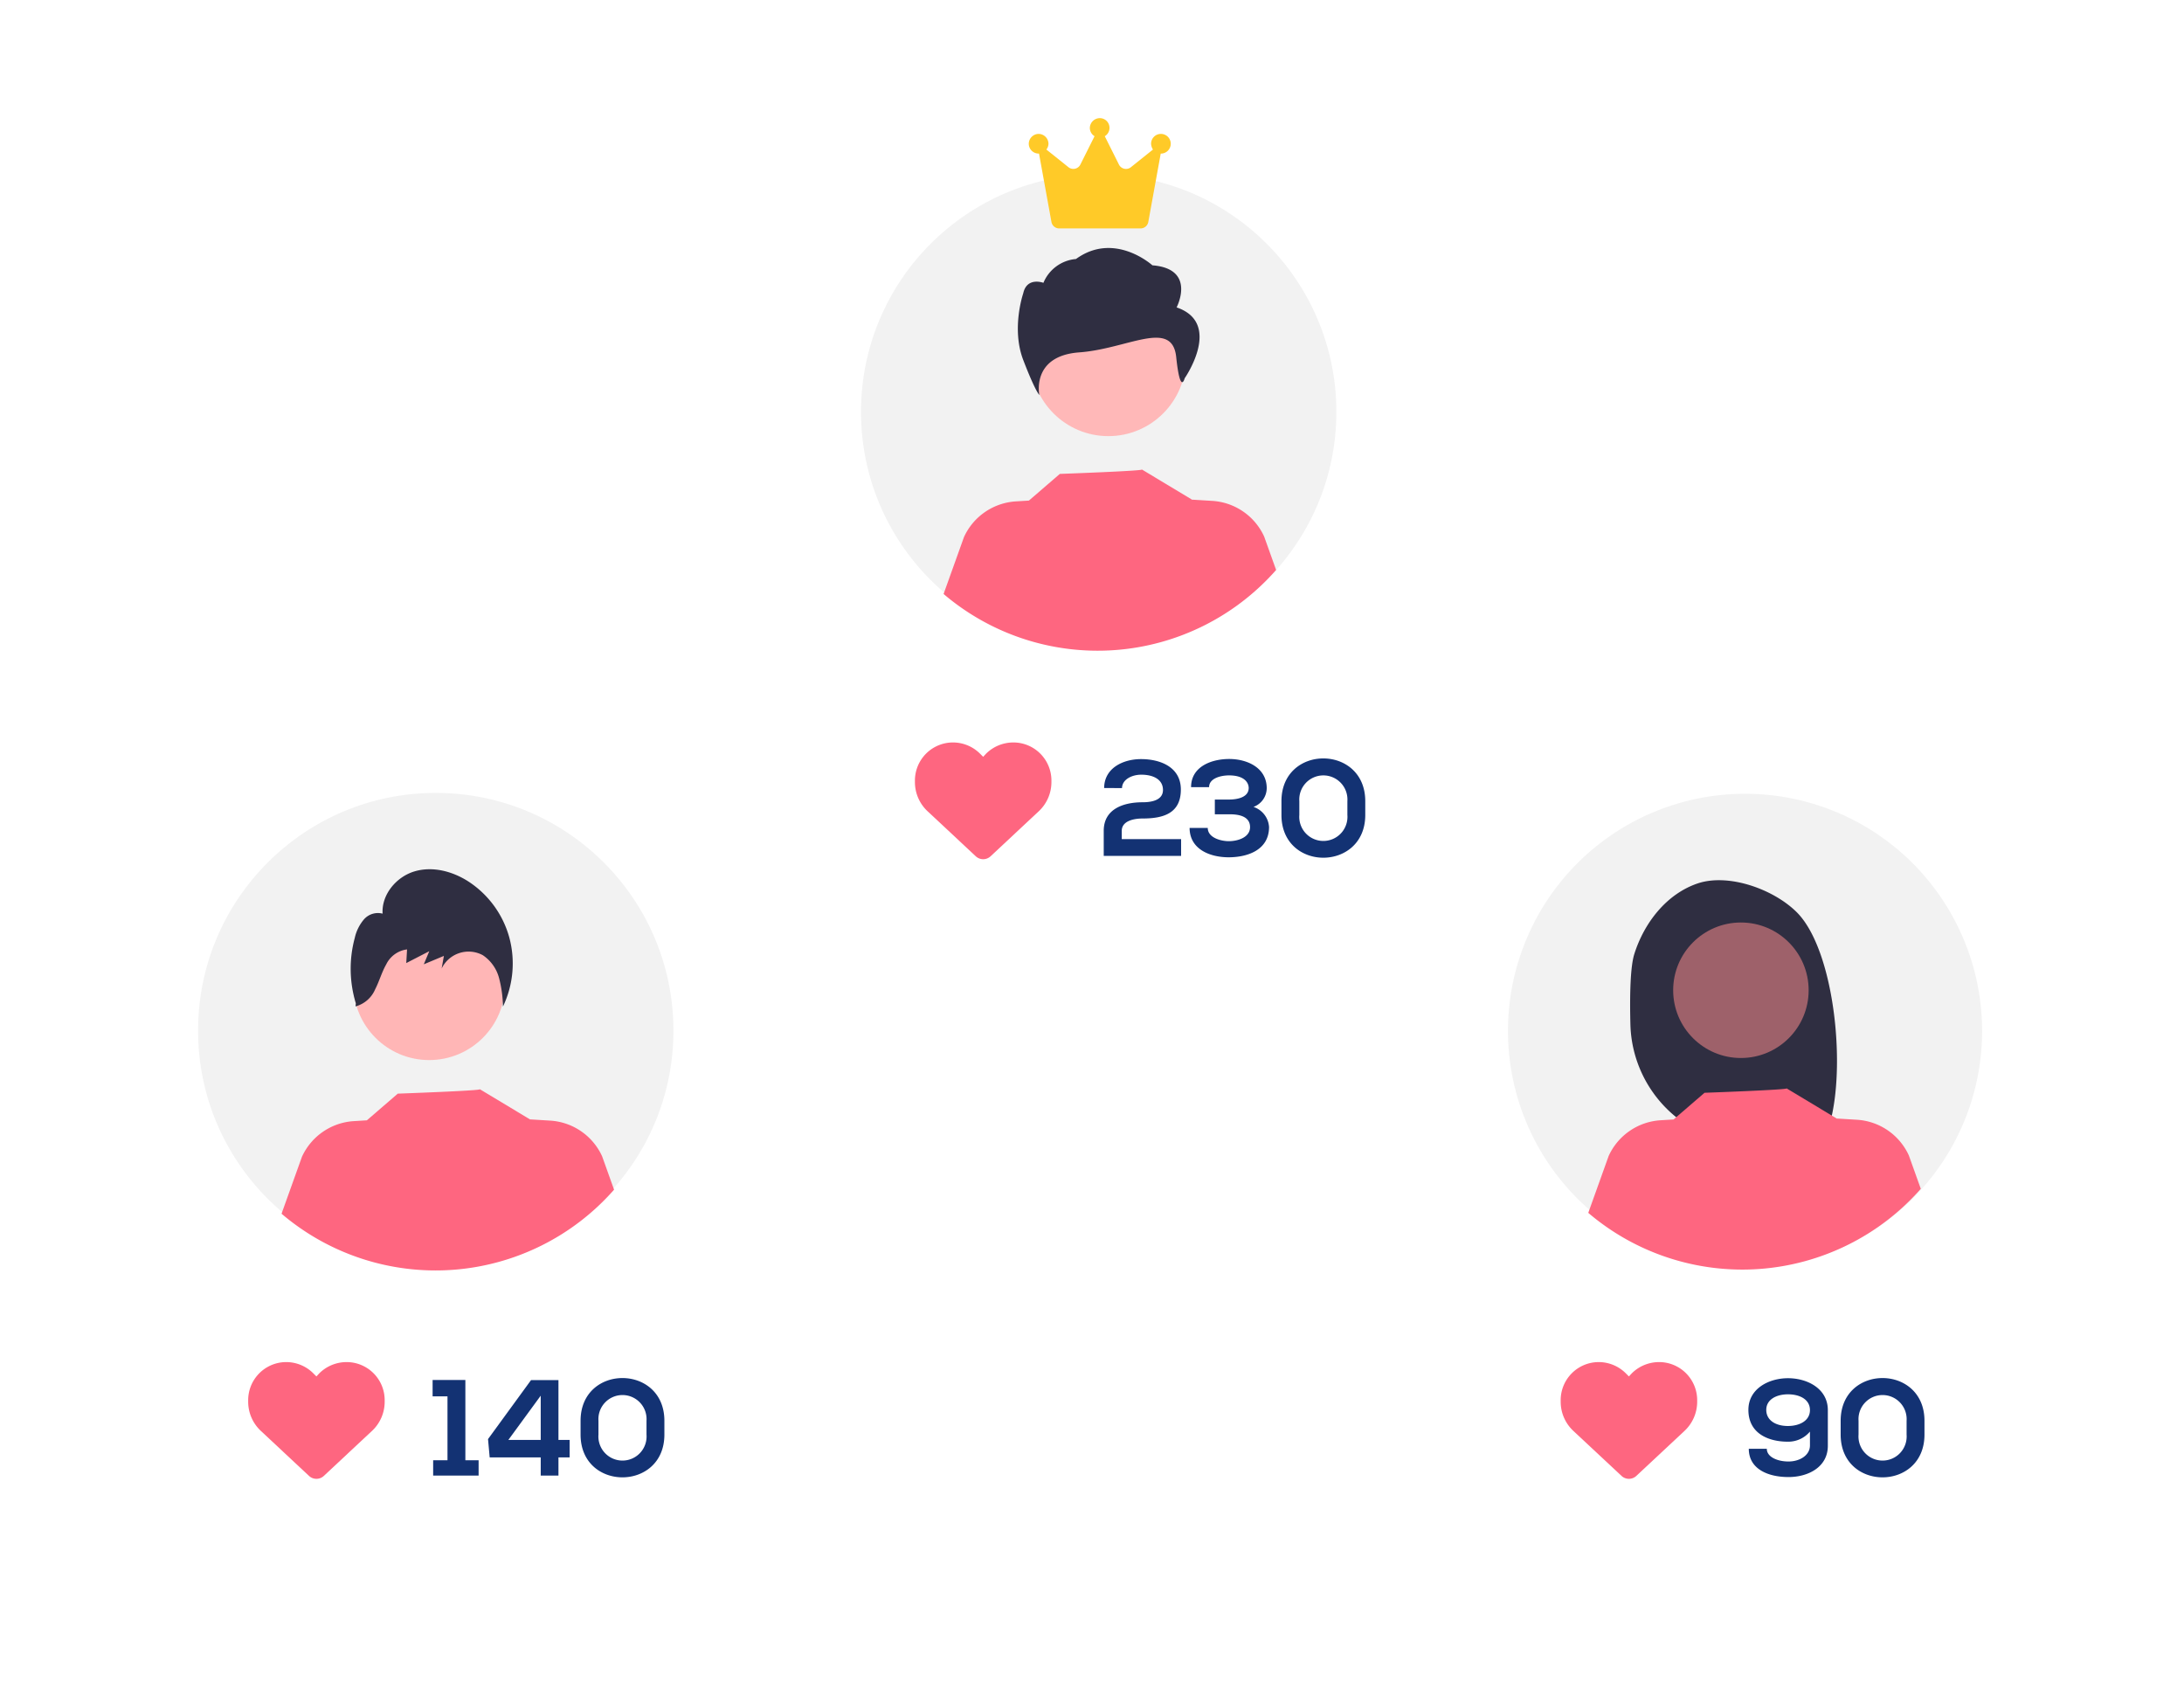 <svg xmlns="http://www.w3.org/2000/svg" xmlns:xlink="http://www.w3.org/1999/xlink" width="416" height="323" viewBox="0 0 416 323">
  <defs>
    <filter id="Rectángulo_6" x="0" y="118" width="166" height="205" filterUnits="userSpaceOnUse">
      <feOffset dy="3" input="SourceAlpha"/>
      <feGaussianBlur stdDeviation="3" result="blur"/>
      <feFlood flood-opacity="0.161"/>
      <feComposite operator="in" in2="blur"/>
      <feComposite in="SourceGraphic"/>
    </filter>
    <filter id="Rectángulo_6-2" x="250" y="118" width="166" height="205" filterUnits="userSpaceOnUse">
      <feOffset dy="3" input="SourceAlpha"/>
      <feGaussianBlur stdDeviation="3" result="blur-2"/>
      <feFlood flood-opacity="0.161"/>
      <feComposite operator="in" in2="blur-2"/>
      <feComposite in="SourceGraphic"/>
    </filter>
    <filter id="Rectángulo_6-3" x="127" y="0" width="166" height="205" filterUnits="userSpaceOnUse">
      <feOffset dy="3" input="SourceAlpha"/>
      <feGaussianBlur stdDeviation="3" result="blur-3"/>
      <feFlood flood-opacity="0.161"/>
      <feComposite operator="in" in2="blur-3"/>
      <feComposite in="SourceGraphic"/>
    </filter>
  </defs>
  <g id="Grupo_35" data-name="Grupo 35" transform="translate(-775 -1196)">
    <g id="Grupo_8" data-name="Grupo 8" transform="translate(131 152)">
      <g transform="matrix(1, 0, 0, 1, 644, 1044)" filter="url(#Rectángulo_6)">
        <rect id="Rectángulo_6-4" data-name="Rectángulo 6" width="148" height="187" rx="20" transform="translate(9 124)" fill="#fff"/>
      </g>
      <g id="Grupo_7" data-name="Grupo 7" transform="translate(-119.728 -95)">
        <g id="Grupo_3" data-name="Grupo 3" transform="translate(206.177 167.945)">
          <circle id="Elipse_20" data-name="Elipse 20" cx="45.272" cy="45.272" r="45.272" transform="translate(595.28 1122.055)" fill="#f2f2f2"/>
          <circle id="Elipse_21" data-name="Elipse 21" cx="14.451" cy="14.451" r="14.451" transform="translate(624.851 1144.032)" fill="#ffb6b6"/>
          <path id="Trazado_28" data-name="Trazado 28" d="M1195.728,683.371a45.256,45.256,0,0,1-63.338,4.577l3.883-10.835a11.652,11.652,0,0,1,9.9-6.8l2.47-.152,5.89-5.08s15.871-.567,15.636-.838l9.614,5.783-.008-.04,3.779.231a11.647,11.647,0,0,1,9.9,6.8Z" transform="translate(-521.212 514.245)" fill="#fe6680"/>
          <path id="Trazado_29" data-name="Trazado 29" d="M1209.223,528.759a18.632,18.632,0,0,0-7.8-10.616c-3.034-1.941-6.82-2.931-10.257-1.9s-6.283,4.4-6.058,8.044a3.526,3.526,0,0,0-3.559,1.1,8.161,8.161,0,0,0-1.746,3.536,22.479,22.479,0,0,0,.211,12.447l-.068.581a5.635,5.635,0,0,0,3.74-3.249c.791-1.533,1.246-3.234,2.1-4.729a5.13,5.13,0,0,1,3.979-2.876l-.15,2.6,4.383-2.258-1.043,2.494,3.828-1.6-.428,2.4a5.7,5.7,0,0,1,7.841-2.535,7.569,7.569,0,0,1,3.094,4.352,22.926,22.926,0,0,1,.741,5.432A19,19,0,0,0,1209.223,528.759Z" transform="translate(-554.68 620.762)" fill="#2f2e41"/>
        </g>
        <path id="Trazado_53" data-name="Trazado 53" d="M.234,0H8.892V-2.912H6.37V-18.2H.13v3.12H2.964V-2.912H.234ZM18.876-18.174,10.686-6.942,11-3.458h9.724V0H24.1V-3.458h2.132V-6.786H24.1V-18.174ZM14.56-6.786l6.162-8.424v8.424Zm17.16-3.64a4.587,4.587,0,1,1,9.152,0V-7.8a4.59,4.59,0,1,1-9.152,0ZM28.314-7.8c0,10.868,15.964,10.842,15.964,0v-2.626c0-10.842-15.964-10.868-15.964,0Z" transform="translate(846 1420)" fill="#133273"/>
        <path id="Trazado_50" data-name="Trazado 50" d="M0-13.056v-.295a7.258,7.258,0,0,1,6.063-7.16,7.3,7.3,0,0,1,6.327,2.027l.609.608.564-.608a7.388,7.388,0,0,1,6.373-2.027A7.257,7.257,0,0,1,26-13.35v.295A7.6,7.6,0,0,1,23.583-7.5L14.407,1.071A2.061,2.061,0,0,1,13,1.625a2.061,2.061,0,0,1-1.407-.554L2.417-7.5A7.6,7.6,0,0,1,0-13.056Z" transform="translate(811 1419)" fill="#fe6680"/>
      </g>
    </g>
    <g id="Grupo_9" data-name="Grupo 9" transform="translate(381 152)">
      <g transform="matrix(1, 0, 0, 1, 394, 1044)" filter="url(#Rectángulo_6-2)">
        <rect id="Rectángulo_6-5" data-name="Rectángulo 6" width="148" height="187" rx="20" transform="translate(259 124)" fill="#fff"/>
      </g>
      <g id="Grupo_7-2" data-name="Grupo 7" transform="translate(-119.728 -95)">
        <path id="Trazado_54" data-name="Trazado 54" d="M12.48-5.746c0,1.976-2.08,3.094-4.134,3.068-1.95,0-4.082-.806-4.082-2.418H.832C.832-1.274,4.446.286,8.4.286c3.744,0,7.488-1.9,7.488-5.954v-6.786c0-4.082-3.874-6.084-7.592-6.084-3.666,0-7.54,2-7.54,6.032,0,4.524,3.848,6.058,7.514,6.058A5.387,5.387,0,0,0,12.48-8.372v2.626ZM8.294-15.47c2.236,0,4.16.962,4.186,2.964.026,2.028-1.924,3.068-4.212,3.068S4.16-10.5,4.16-12.506,6.136-15.47,8.294-15.47Zm13.442,5.044a4.587,4.587,0,1,1,9.152,0V-7.8a4.59,4.59,0,1,1-9.152,0ZM18.33-7.8c0,10.868,15.964,10.842,15.964,0v-2.626c0-10.842-15.964-10.868-15.964,0Z" transform="translate(846 1420)" fill="#133273"/>
        <path id="Trazado_51" data-name="Trazado 51" d="M0-13.056v-.295a7.258,7.258,0,0,1,6.063-7.16,7.3,7.3,0,0,1,6.327,2.027l.609.608.564-.608a7.388,7.388,0,0,1,6.373-2.027A7.257,7.257,0,0,1,26-13.35v.295A7.6,7.6,0,0,1,23.583-7.5L14.407,1.071A2.061,2.061,0,0,1,13,1.625a2.061,2.061,0,0,1-1.407-.554L2.417-7.5A7.6,7.6,0,0,1,0-13.056Z" transform="translate(811 1419)" fill="#fe6680"/>
        <g id="Grupo_10" data-name="Grupo 10" transform="translate(-253.526 33.472)">
          <path id="Trazado_24" data-name="Trazado 24" d="M390.852,141.435a45.155,45.155,0,1,1-13.169-32.07A45.272,45.272,0,0,1,390.852,141.435Z" transform="translate(753.946 1160.611)" fill="#f2f2f2"/>
          <path id="Trazado_25" data-name="Trazado 25" d="M384.334,168.464c1.872-5.966,6.129-11.438,12.016-13.454s14.508,1.055,18.935,5.467c8.1,8.069,10.072,35.788,4.51,44.548-1.106-.059-4.924-.1-6.044-.144l-1.584-5.28v5.228q-2.676-.083-5.394-.114a23.474,23.474,0,0,1-23.176-22.9C383.451,176.008,383.6,170.815,384.334,168.464Z" transform="translate(694.209 1118.775)" fill="#2f2e41"/>
          <circle id="Elipse_19" data-name="Elipse 19" cx="12.902" cy="12.902" r="12.902" transform="translate(1085.953 1281.207)" fill="#9e616a"/>
          <path id="Trazado_26" data-name="Trazado 26" d="M418.646,313.934a45.256,45.256,0,0,1-63.338,4.577l3.883-10.835a11.652,11.652,0,0,1,9.9-6.8l2.47-.152,5.89-5.08s15.871-.567,15.636-.838l9.614,5.783-.008-.04,3.779.231a11.647,11.647,0,0,1,9.9,6.8Z" transform="translate(714.474 1017.991)" fill="#fe6680"/>
        </g>
      </g>
    </g>
    <g id="Grupo_11" data-name="Grupo 11" transform="translate(258 34)">
      <g transform="matrix(1, 0, 0, 1, 517, 1162)" filter="url(#Rectángulo_6-3)">
        <rect id="Rectángulo_6-6" data-name="Rectángulo 6" width="148" height="187" rx="20" transform="translate(136 6)" fill="#fff"/>
      </g>
      <g id="Grupo_7-3" data-name="Grupo 7" transform="translate(-119.728 -95)">
        <path id="Trazado_52" data-name="Trazado 52" d="M4.446-12.922c.026-1.638,1.872-2.548,3.666-2.548,2.34,0,4.134.936,4.134,2.912,0,2.106-2.522,2.34-3.9,2.34C4.758-10.218.962-8.97.962-4.784V0H15.7V-3.2H4.394v-1.56c0-1.976,2.444-2.366,3.952-2.366,3.822,0,7.306-.884,7.306-5.512,0-4.316-3.952-5.8-7.592-5.8-3.354,0-6.994,1.664-7.02,5.512ZM24.96-7.93c3.276,0,3.874,1.352,3.874,2.444,0,1.95-2.314,2.678-4.056,2.678-1.482,0-4-.65-4-2.522H17.316C17.342-1.2,21.294.26,24.752.26c3.51,0,7.7-1.326,7.7-5.772a4.327,4.327,0,0,0-2.964-3.822,3.835,3.835,0,0,0,2.522-3.588c-.026-3.874-3.718-5.538-7.15-5.538C21.5-18.46,17.6-17.03,17.6-13.1h3.432c0-1.664,2.184-2.236,3.8-2.236,2.912,0,3.744,1.378,3.744,2.418-.026,1.69-1.976,2.184-3.822,2.184H22.126V-7.93Zm13.26-2.5a4.587,4.587,0,1,1,9.152,0V-7.8a4.59,4.59,0,1,1-9.152,0ZM34.814-7.8c0,10.868,15.964,10.842,15.964,0v-2.626c0-10.842-15.964-10.868-15.964,0Z" transform="translate(846 1420)" fill="#133273"/>
        <path id="Trazado_49" data-name="Trazado 49" d="M0-13.056v-.295a7.258,7.258,0,0,1,6.063-7.16,7.3,7.3,0,0,1,6.327,2.027l.609.608.564-.608a7.388,7.388,0,0,1,6.373-2.027A7.257,7.257,0,0,1,26-13.35v.295A7.6,7.6,0,0,1,23.583-7.5L14.407,1.071A2.061,2.061,0,0,1,13,1.625a2.061,2.061,0,0,1-1.407-.554L2.417-7.5A7.6,7.6,0,0,1,0-13.056Z" transform="translate(811 1419)" fill="#fe6680"/>
        <g id="Grupo_12" data-name="Grupo 12" transform="translate(-138.577 78.922)">
          <circle id="Elipse_17" data-name="Elipse 17" cx="45.272" cy="45.272" r="45.272" transform="translate(939.306 1211.244)" fill="#f2f2f2"/>
          <circle id="Elipse_18" data-name="Elipse 18" cx="14.762" cy="14.762" r="14.762" transform="translate(971.66 1231.609)" fill="#ffb8b8"/>
          <path id="bf427902-b9bf-4946-b5d7-5c1c7e04535e" d="M815.535,157.207s3.844-7.348-4.612-8.016c0,0-7.209-6.539-14.557-1.2a7.379,7.379,0,0,0-6.2,4.535s-3.152-1.2-3.845,2c0,0-2.307,6.68,0,12.692s3.073,6.68,3.073,6.68-1.618-7.46,7.607-8.128,17.689-6.447,18.458.9,1.614,4.029,1.614,4.029S824.375,160.213,815.535,157.207Z" transform="translate(183.886 1079.412)" fill="#2f2e41"/>
          <path id="Trazado_23" data-name="Trazado 23" d="M798.529,314.443a45.256,45.256,0,0,1-63.338,4.577l3.883-10.835a11.652,11.652,0,0,1,9.9-6.8l2.47-.152,5.89-5.08s15.871-.567,15.636-.838l9.614,5.783-.008-.04,3.779.231a11.647,11.647,0,0,1,9.9,6.8Z" transform="translate(219.844 972.175)" fill="#fe6680"/>
        </g>
        <path id="Trazado_48" data-name="Trazado 48" d="M27-14.625a1.875,1.875,0,0,1-1.875,1.875c-.012,0-.021-.006-.033-.006L22.724.27A1.5,1.5,0,0,1,21.248,1.5H5.752A1.5,1.5,0,0,1,4.276.269L1.908-12.755a.6.6,0,0,1-.075,0A1.875,1.875,0,0,1-.042-14.625,1.9,1.9,0,0,1,1.833-16.5a1.9,1.9,0,0,1,1.875,1.875,1.832,1.832,0,0,1-.4,1.1l4.2,3.361a1.5,1.5,0,0,0,2.279-.5l2.7-5.4a1.848,1.848,0,0,1-.9-1.565A1.911,1.911,0,0,1,13.5-19.5a1.839,1.839,0,0,1,1.833,1.875,1.846,1.846,0,0,1-.9,1.566l2.7,5.4a1.5,1.5,0,0,0,2.279.5l4.2-3.361a2.232,2.232,0,0,1-.358-1.105A1.874,1.874,0,0,1,25.125-16.5,1.874,1.874,0,0,1,27-14.625Z" transform="translate(832.728 1299)" fill="#ffca28"/>
      </g>
    </g>
  </g>
</svg>

